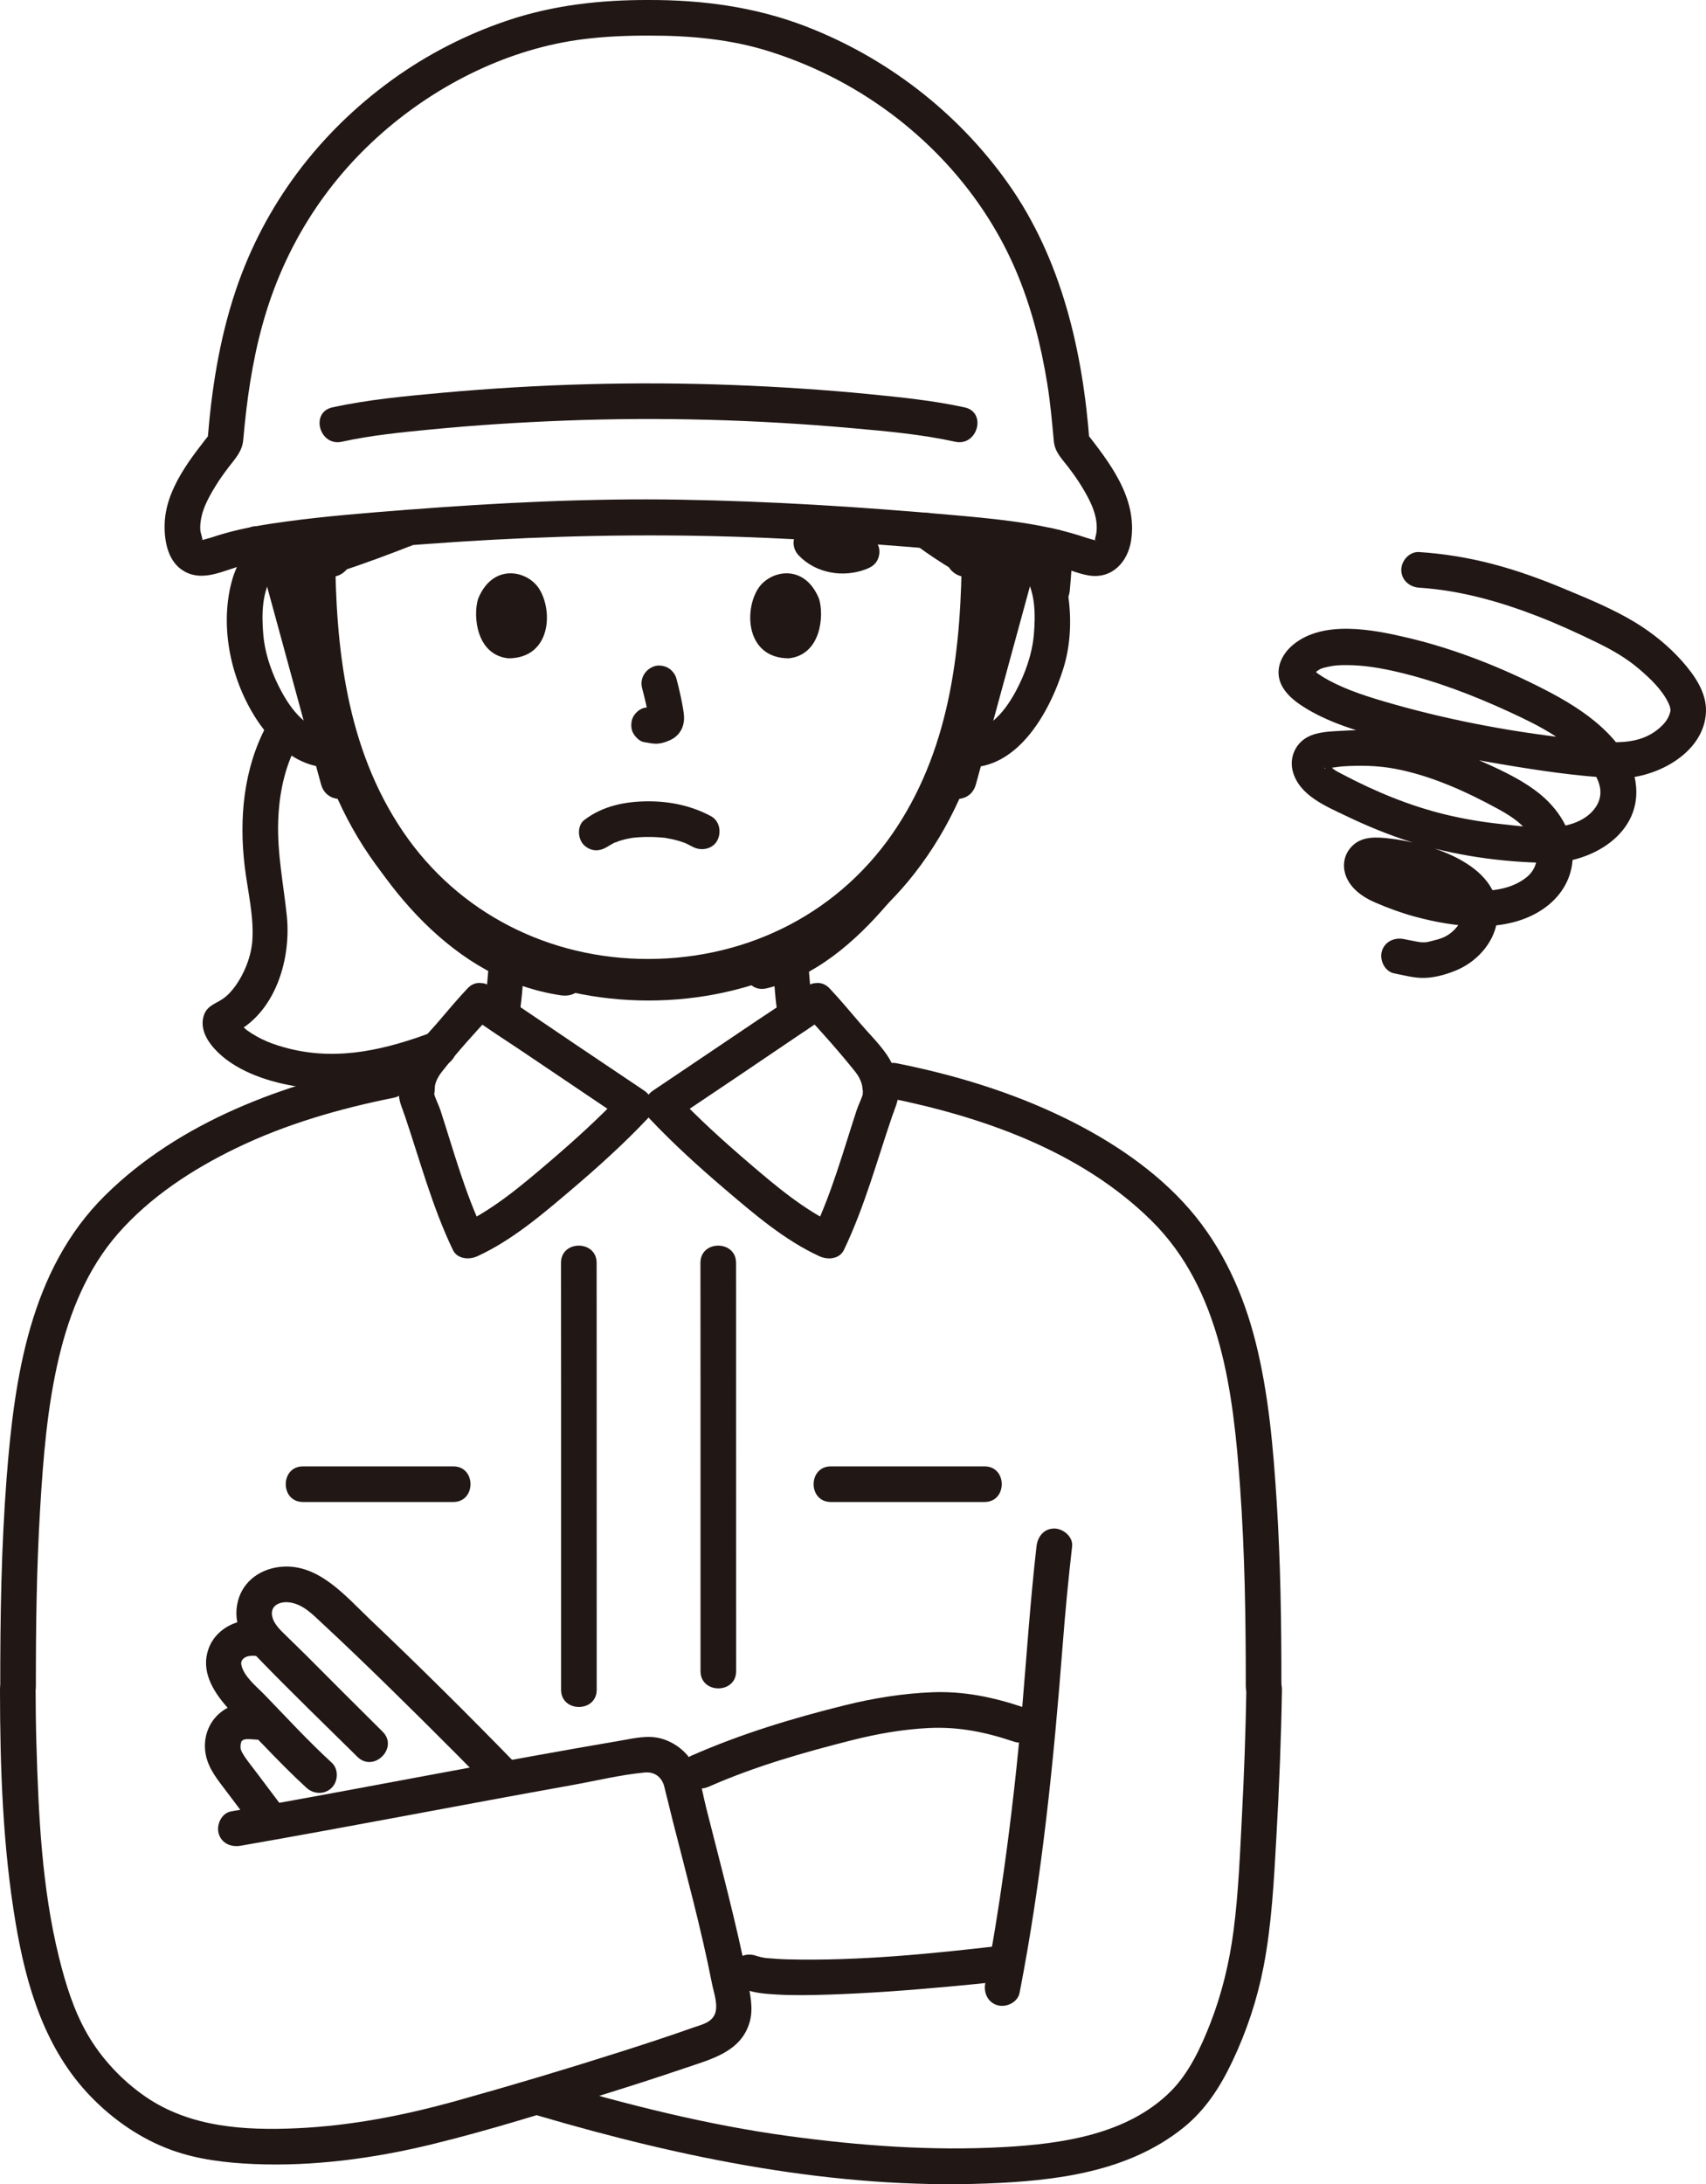 <?xml version="1.0" encoding="UTF-8"?><svg id="b" xmlns="http://www.w3.org/2000/svg" width="229.959" height="294.374" viewBox="0 0 229.959 294.374"><defs><style>.e{fill:none;}.f{fill:#211715;}</style></defs><g id="c"><g id="d"><path class="f" d="M139.81,73.755c-.105,1.918-.228,3.836-.4,5.75-.052.58.305,1.299.703,1.697.416.416,1.099.73,1.697.703.621-.028,1.264-.232,1.697-.703.452-.493.643-1.031.703-1.697.172-1.914.295-3.832.4-5.75.032-.594-.291-1.285-.703-1.697-.416-.416-1.099-.73-1.697-.703-1.359.061-2.326,1.055-2.4,2.4h0Z"/><path class="f" d="M46.524,73.695c-2.896-2.597-7.025-3.166-10.555-1.527-2.55,1.183-4.067,3.653-4.759,6.294-1.618,6.179-.05,13.291,3.432,18.579,2.389,3.628,6.202,6.928,10.845,6.314,1.285-.17,2.4-.981,2.4-2.4,0-1.165-1.106-2.571-2.4-2.4-3.504.464-5.897-2.374-7.447-5.175-1.323-2.39-2.321-5.154-2.554-7.884-.225-2.632-.212-5.844,1.383-8.091.095-.133.075-.106-.061.08.097-.115.199-.226.304-.332-.003.003.505-.443.28-.272.519-.392,1.055-.604,1.694-.74,1.422-.302,2.946-.035,4.044.95,2.294,2.057,5.699-1.326,3.394-3.394h0Z"/><path class="f" d="M131.718,77.089c1.096-.983,2.624-1.258,4.044-.95.632.137,1.177.35,1.694.74-.205-.155.814.905.466.446,1.674,2.211,1.664,5.544,1.439,8.17-.229,2.676-1.195,5.375-2.471,7.729-1.547,2.855-3.963,5.802-7.531,5.33-1.287-.17-2.4,1.225-2.4,2.4,0,1.438,1.109,2.229,2.4,2.4,7.527.996,12.093-7.219,13.978-13.273,1.018-3.27,1.131-6.877.585-10.241-.455-2.804-1.664-5.454-4.045-7.106-3.504-2.432-8.472-1.804-11.555.961-2.304,2.067,1.099,5.452,3.394,3.394h0Z"/><path class="f" d="M127.307,97.097c-.38,1.842-.93,3.648-1.557,5.42-.489,1.381-.842,2.127-1.349,3.388.001-.003.202-.433-.011.013-.081.171-.158.344-.239.514-.201.422-.412.839-.629,1.253-.538,1.025-1.115,2.029-1.718,3.017-3.053,5.005-6.769,9.734-11.318,13.467-2.508,2.058-5.327,3.684-8.462,4.411-3.008.697-1.735,5.327,1.276,4.629,6.52-1.512,11.949-6.264,16.204-11.218,3.517-4.095,6.808-8.704,9.031-13.648.145-.322.283-.648.417-.974.036-.086.279-.67.135-.334-.159.368.05-.1.086-.183.136-.309.266-.621.395-.933.156-.377.306-.757.45-1.139.787-2.084,1.467-4.222,1.917-6.405.261-1.268-.369-2.593-1.676-2.952-1.188-.326-2.689.401-2.952,1.676h0Z"/><path class="f" d="M42.79,98.222c1.441,6.352,4.031,12.515,7.663,17.926,3.875,5.772,8.943,11.179,15.08,14.566,3.132,1.729,6.547,2.906,10.085,3.431,1.281.19,2.58-.32,2.952-1.676.311-1.131-.386-2.761-1.676-2.952-7.756-1.151-13.896-5.592-18.942-11.414-5.235-6.04-8.769-13.381-10.533-21.156-.683-3.011-5.312-1.737-4.629,1.276h0Z"/><path class="e" d="M80.611,109.495c1.027.542,3.052,1.639,7.129,1.639s6.148-1.151,7.035-1.853"/><path class="f" d="M86.55,92.737c.364,1.39.714,2.801.923,4.224l-.086-.638c.025.195.036.387.016.583l.086-.638c-.014.091-.034.176-.064.262l.242-.573c-.027.061-.055.113-.093.169l.375-.486c-.043.053-.085.093-.138.136l.486-.375c-.107.069-.219.124-.334.177l.573-.242c-.184.077-.367.133-.564.165l.638-.086c-.178.021-.351.02-.529,0l.638.086c-.2-.028-.395-.076-.595-.103-.319-.1-.638-.114-.957-.043-.319.014-.617.109-.892.285-.498.291-.973.862-1.103,1.434-.14.614-.11,1.304.242,1.849.312.484.835,1.022,1.434,1.103.475.064.936.184,1.419.205.752.033,1.448-.199,2.118-.508.834-.383,1.486-1.146,1.708-2.043.188-.761.109-1.411-.02-2.174-.23-1.361-.544-2.709-.894-4.044-.152-.579-.588-1.133-1.103-1.434s-1.273-.429-1.849-.242c-1.25.404-2.018,1.651-1.676,2.952h0Z"/><path class="f" d="M64.442,80.713c-.705,2.292-.246,7.565,4.097,8.014,5.74-.034,6.045-6.41,4.113-9.407-1.582-2.454-6.234-3.475-8.21,1.393Z"/><path class="f" d="M110.405,80.713c.706,2.292.246,7.565-4.097,8.014-5.74-.035-6.045-6.41-4.113-9.407,1.582-2.454,6.233-3.475,8.21,1.393Z"/><path class="f" d="M95.824,109.994c-2.638-1.406-5.482-2.003-8.472-1.995-3.078.008-6.142.623-8.608,2.529-.998.772-.872,2.593,0,3.394,1.059.972,2.329.823,3.394,0-.743.574-.213.17-.023.049.168-.107.342-.206.518-.298.092-.048.186-.09.278-.137.217-.11.339-.02-.141.053.232-.035.489-.185.714-.256.651-.207,1.322-.35,1.998-.448-.364.053-.07.014.13-.005.196-.019.392-.034.588-.046.472-.029.946-.039,1.419-.034.424.004.847.02,1.27.051.194.014.388.034.582.051.725.064-.459-.088.22.026.629.105,1.252.236,1.863.421.261.079.515.173.773.263.593.207-.408-.205.127.051.319.153.634.31.946.477,1.107.59,2.662.315,3.284-.861.588-1.113.322-2.653-.861-3.284h0Z"/><path class="f" d="M104.19,130.325c.203,2.396.325,4.831.766,7.198.105.563.625,1.155,1.103,1.434.514.301,1.273.429,1.849.242.581-.188,1.141-.548,1.434-1.103.316-.598.366-1.184.242-1.849-.05-.266-.09-.534-.126-.803l.086.638c-.248-1.913-.391-3.836-.554-5.758-.055-.647-.231-1.225-.703-1.697-.416-.416-1.099-.73-1.697-.703-.621.028-1.264.232-1.697.703-.41.446-.756,1.069-.703,1.697h0Z"/><path class="f" d="M69.884,137.523c.441-2.367.573-4.802.776-7.198.049-.582-.303-1.297-.703-1.697-.416-.416-1.099-.73-1.697-.703-.621.028-1.264.232-1.697.703-.451.491-.647,1.032-.703,1.697-.163,1.922-.316,3.844-.564,5.758l.086-.638c-.036.269-.077.536-.126.803-.12.645-.099,1.266.242,1.849.291.498.862.973,1.434,1.103.614.14,1.304.11,1.849-.242.5-.322.99-.827,1.103-1.434h0Z"/><path class="f" d="M37.334,74.707c-.186-.667-.357-1.339-.53-2.01-.074-.312-.217-.584-.43-.816-.169-.261-.394-.467-.673-.618-.275-.175-.573-.27-.892-.285-.319-.071-.638-.057-.957.043l-.573.242c-.361.213-.648.5-.861.861l-.242.573c-.114.425-.114.851,0,1.276.173.671.344,1.343.53,2.01.074.312.217.584.43.816.169.261.394.467.673.618.275.175.573.27.892.285.319.071.638.057.957-.043l.573-.242c.361-.213.648-.5.861-.861l.242-.573c.114-.425.114-.851,0-1.276h0Z"/><path class="f" d="M138.906,72.877c-.193.833-.415,1.658-.65,2.48-.1.319-.114.638-.043.957.014.319.109.617.285.892.151.28.357.504.618.673.232.212.504.355.816.43l.638.086c.433-.001.837-.111,1.211-.328.529-.341.927-.819,1.103-1.434.235-.822.457-1.647.65-2.48.1-.319.114-.638.043-.957-.014-.319-.109-.617-.285-.892-.151-.28-.357-.504-.618-.673-.232-.212-.504-.355-.816-.43l-.638-.086c-.433.001-.837.111-1.211.328-.514.331-.961.822-1.103,1.434h0Z"/><path class="f" d="M130.821,72.613c-1.636-.985-3.23-2.039-4.77-3.17-.472-.346-1.31-.39-1.849-.242-.557.153-1.16.584-1.434,1.103-.294.557-.442,1.232-.242,1.849l.242.573c.213.361.5.648.861.861,1.54,1.131,3.134,2.185,4.77,3.17.529.319,1.257.405,1.849.242.557-.153,1.16-.584,1.434-1.103.294-.557.442-1.232.242-1.849-.194-.6-.554-1.104-1.103-1.434h0Z"/><path class="f" d="M45.958,77c1.612-.537,3.215-1.098,4.81-1.682.828-.303,1.654-.613,2.477-.927.418-.16.836-.321,1.253-.484.18-.07.36-.141.539-.211.303-.119.965-.199.093-.199,1.255,0,2.458-1.104,2.4-2.4s-1.055-2.4-2.4-2.4c-.589,0-1.105.268-1.639.477-.447.175-.895.349-1.344.521-.825.316-1.651.627-2.48.931-1.653.608-3.315,1.191-4.986,1.747-1.189.396-2.09,1.674-1.676,2.952.383,1.184,1.677,2.101,2.952,1.676h0Z"/><path class="f" d="M35.938,97.774c-3.117,5.81-3.728,12.54-2.952,19.007.39,3.254,1.252,6.665,1.029,9.957-.145,2.131-1.046,4.423-2.312,6.183-.489.679-1.107,1.339-1.773,1.768-1.042.673-2.146.922-2.515,2.371-.401,1.578.422,3.083,1.44,4.225,2.61,2.928,6.944,4.417,10.691,5.065,3.448.597,6.909.612,10.372.129,3.39-.473,6.629-1.607,9.82-2.81,1.212-.457,2.042-1.62,1.676-2.952-.32-1.163-1.733-2.136-2.952-1.676-6.297,2.374-12.747,3.969-19.448,2.3-2.207-.55-4.025-1.248-5.882-2.603.381.278-.392-.342-.538-.485-.138-.135-.261-.285-.396-.422.238.241-.097.124-.02-.038.012-.026-.173-.308-.189-.333.314.493.14.404.084.156.044.193-.025.753-.152.98l-1.434,1.103c6.368-2.34,8.817-10.068,8.173-16.261-.445-4.282-1.312-8.475-1.161-12.801.127-3.642.85-7.211,2.582-10.441,1.46-2.722-2.682-5.149-4.145-2.423h0Z"/><path class="f" d="M69.389,237.557c-6.372-6.545-12.863-12.985-19.485-19.277-3.256-3.094-6.869-7.465-11.814-7.133-2.824.19-5.321,1.847-6.031,4.686-.748,2.987.738,5.565,2.754,7.648,4.365,4.511,8.899,8.886,13.365,13.297,2.2,2.173,5.596-1.219,3.394-3.394-3.439-3.396-6.845-6.823-10.26-10.243-.874-.875-1.768-1.728-2.648-2.596-.705-.695-1.605-1.488-1.911-2.465-.536-1.71,1.026-2.355,2.464-2.089,1.764.326,3.03,1.699,4.288,2.863,1.43,1.323,2.844,2.663,4.251,4.01,3.08,2.949,6.125,5.934,9.152,8.936,3.052,3.028,6.088,6.072,9.087,9.153,2.159,2.217,5.551-1.178,3.394-3.394h0Z"/><path class="f" d="M34.664,218.395c-2.506-.33-5.273,1.002-6.352,3.332-1.341,2.897.008,5.606,1.882,7.868,1.671,2.017,3.63,3.839,5.442,5.73,1.844,1.924,3.71,3.826,5.677,5.626.956.875,2.449.945,3.394,0,.887-.887.96-2.516,0-3.394-3.166-2.897-6.061-6.065-9.046-9.143-1.056-1.089-2.852-2.495-3.137-4.088-.069-.385.133-.676.355-.847.383-.295.989-.389,1.785-.284,1.287.17,2.4-1.225,2.4-2.4,0-1.438-1.109-2.23-2.4-2.4h0Z"/><path class="f" d="M37.54,242.835c-.894-1.181-1.775-2.371-2.669-3.552-.442-.585-.893-1.164-1.334-1.75-.2-.266-.399-.534-.581-.813-.109-.166-.213-.336-.309-.51-.032-.058-.254-.555-.135-.25.112.288-.053-.196-.062-.228l-.035-.149c-.037-.207-.038-.205-.005.004.027.214.032.211.014-.008l-.003-.168c0-.143.015-.284.02-.426.009-.295-.117.481.007.046.02-.069.155-.415.142-.48.039.198-.265.391-.002.075.183-.22-.467.435-.036.054.065-.057.445-.346.137-.147-.31.201.091-.033.156-.076.373-.245-.299.057-.077.03.12-.015.255-.067.374-.1.486-.132-.524-.002-.003.008.14.003.28-.008.421-.005.147.003.293.011.439.022.139.011.705.079.105-.002.67.09,1.239.115,1.849-.242.498-.291.973-.862,1.103-1.434.257-1.126-.346-2.773-1.676-2.952-1.844-.249-3.757-.35-5.357.79-1.689,1.204-2.558,3.183-2.379,5.254.174,2.018,1.278,3.513,2.466,5.067,1.106,1.446,2.187,2.912,3.286,4.363.393.519.781.923,1.434,1.103.574.158,1.339.087,1.849-.242.986-.636,1.672-2.213.861-3.284h0Z"/><path class="f" d="M137.433,268.586c3.016-15.483,4.599-31.194,5.812-46.906.342-4.432.764-8.856,1.27-13.273.148-1.29-1.209-2.4-2.4-2.4-1.42,0-2.252,1.106-2.4,2.4-.828,7.235-1.312,14.489-1.929,21.742-.624,7.326-1.445,14.644-2.465,21.926-.714,5.098-1.532,10.182-2.516,15.235-.248,1.271.359,2.59,1.676,2.952,1.177.323,2.703-.398,2.952-1.676h0Z"/><path class="f" d="M168,227.738c-.092,5.608-.295,11.214-.585,16.816-.27,5.207-.463,10.459-1.137,15.633-.557,4.278-1.571,8.511-3.143,12.532-1.281,3.277-2.871,6.666-5.284,9.096-5.811,5.852-14.703,7.125-22.568,7.558-9.725.536-19.395-.182-29.033-1.493-10.991-1.495-21.841-4.26-32.469-7.386-2.969-.873-4.238,3.757-1.276,4.629,19.555,5.752,40.029,9.947,60.512,9.156,9.251-.357,18.994-1.509,26.467-7.497,2.989-2.395,4.977-5.489,6.607-8.913,1.936-4.067,3.36-8.337,4.219-12.76,1.125-5.794,1.407-11.711,1.742-17.591.375-6.588.639-13.182.747-19.78.051-3.09-4.749-3.091-4.8,0h0Z"/><path class="f" d="M0,227.738c.006,10.465.369,21.146,2.115,31.481,1.439,8.521,3.964,16.97,10.098,23.32,3.042,3.149,6.75,5.719,10.874,7.222,3.541,1.29,7.407,1.739,11.152,1.897,7.994.338,16.166-.76,23.925-2.65s15.464-4.319,23.105-6.698c3.686-1.147,7.363-2.323,11.016-3.571,3.52-1.202,7.621-2.171,8.77-6.234.529-1.872.039-3.816-.311-5.677s-.751-3.715-1.172-5.563c-.904-3.97-1.906-7.918-2.914-11.863-.489-1.912-.981-3.823-1.465-5.736-.415-1.639-.685-3.403-1.282-4.985-.786-2.084-2.515-3.68-4.647-4.328-1.891-.574-3.83-.065-5.717.256-15.848,2.695-31.623,5.805-47.445,8.646-1.652.297-3.304.59-4.957.877-1.278.222-1.996,1.789-1.676,2.952.371,1.35,1.671,1.899,2.952,1.676,14.896-2.593,29.737-5.498,44.62-8.161,3.253-.582,6.576-1.401,9.866-1.713,1.308-.124,2.297.61,2.624,1.869.389,1.5.736,3.011,1.117,4.513,1.857,7.324,3.863,14.628,5.317,22.046.235,1.199.866,2.896.416,4.078-.469,1.232-1.871,1.492-2.983,1.887-3.18,1.129-6.388,2.178-9.602,3.203-7.401,2.361-14.847,4.589-22.33,6.672-7.003,1.949-14.102,3.338-21.379,3.676-7.128.331-14.455-.125-20.446-4.23-3.173-2.174-5.975-5.159-7.891-8.498-1.833-3.195-2.931-6.783-3.809-10.342-2.304-9.342-2.752-19.136-3.034-28.719-.072-2.434-.105-4.869-.107-7.304C4.798,224.649-.002,224.644,0,227.738H0Z"/><path class="f" d="M99.818,267.864c1.514.727,3.22.853,4.877.948,2.324.134,4.661.087,6.986.011,5.454-.178,10.902-.594,16.336-1.09,2.294-.209,4.588-.435,6.876-.699,1.287-.149,2.4-.997,2.4-2.4,0-1.182-1.104-2.55-2.4-2.4-9.464,1.094-19.146,2.069-28.681,1.838-1.007-.024-2.006-.094-3.009-.182-.572-.05.303.068-.074-.011-.182-.038-.366-.062-.548-.104-.153-.035-.309-.096-.463-.121-.49-.08.297.149.122.065-1.168-.561-2.592-.321-3.284.861-.614,1.049-.313,2.72.861,3.284h0Z"/><path class="f" d="M95.596,240.776c6.155-2.713,12.718-4.594,19.231-6.239,3.407-.86,6.856-1.472,10.37-1.643,4.02-.195,7.645.544,11.444,1.826,2.933.99,4.192-3.645,1.276-4.629-4.002-1.35-8.013-2.186-12.253-2.018-3.958.157-7.894.79-11.735,1.741-7.066,1.748-14.09,3.879-20.755,6.817-1.186.523-1.462,2.256-.861,3.284.715,1.223,2.093,1.386,3.284.861h0Z"/><path class="f" d="M172.725,227.264c.006-8.306-.106-16.616-.637-24.907-.459-7.185-1.076-14.477-2.839-21.478-1.639-6.512-4.434-12.719-8.845-17.83-4.549-5.272-10.649-9.328-16.867-12.361-7.167-3.496-14.838-5.823-22.643-7.381-1.27-.254-2.592.364-2.952,1.676-.325,1.182.399,2.697,1.676,2.952,12.834,2.563,26.105,7.204,35.599,16.589,9.448,9.34,11.031,23.292,11.939,35.884.644,8.936.775,17.899.769,26.855-.002,3.089,4.798,3.094,4.8,0h0Z"/><path class="f" d="M4.834,227.264c-.006-7.98.098-15.964.576-23.931.41-6.836.953-13.741,2.542-20.42,1.432-6.018,3.816-11.915,7.926-16.621,4.344-4.972,10.047-8.692,15.95-11.55,6.732-3.259,13.994-5.346,21.311-6.807,1.272-.254,2.002-1.767,1.676-2.952-.364-1.325-1.677-1.931-2.952-1.676-13.639,2.723-27.65,7.865-37.717,17.823-10.114,10.005-12.205,24.523-13.254,38.062C.171,208.53.027,217.901.034,227.264c.002,3.088,4.802,3.094,4.8,0h0Z"/><path class="f" d="M108.441,136.614c2.369,2.527,4.726,5.183,6.887,7.89.377.473.659,1.007.827,1.591.1.345.099.641.156.984.013.08-.082.699.045.22-.206.779-.631,1.56-.885,2.335-1.808,5.512-3.346,11.149-5.86,16.398l3.284-.861c-4.424-2.02-8.312-5.325-11.978-8.463-3.457-2.96-6.853-6.042-9.979-9.354l-.486,3.769c6.03-4.042,12.052-8.096,18.056-12.176.949-.645,1.926-1.265,2.843-1.956,1.034-.778,1.569-2.072.861-3.284-.596-1.019-2.242-1.645-3.284-.861-2.259,1.701-4.688,3.209-7.03,4.792-3.586,2.423-7.176,4.841-10.768,7.257-1.033.695-2.066,1.39-3.1,2.084-1.302.873-1.595,2.594-.486,3.769,3.204,3.394,6.688,6.552,10.24,9.577,3.882,3.306,8.012,6.855,12.689,8.991,1.102.503,2.68.399,3.284-.861,2.791-5.827,4.454-12.034,6.536-18.122.072-.211.543-1.367.168-.524.352-.792.58-1.497.634-2.377.115-1.847-.529-3.806-1.577-5.314-1.066-1.534-2.464-2.895-3.672-4.317-1.314-1.546-2.622-3.099-4.01-4.58-2.117-2.259-5.506,1.141-3.394,3.394Z"/><path class="f" d="M63.013,133.22c-1.34,1.429-2.604,2.926-3.873,4.419-1.252,1.473-2.709,2.888-3.81,4.478-1.045,1.511-1.692,3.466-1.577,5.314.055.88.285,1.578.634,2.377-.364-.83.089.297.165.524,2.064,6.09,3.702,12.298,6.491,18.122.598,1.249,2.186,1.362,3.284.861,4.683-2.138,8.822-5.686,12.713-8.991,3.559-3.024,7.056-6.178,10.264-9.577,1.11-1.176.816-2.897-.486-3.769-6.03-4.042-12.052-8.096-18.056-12.176-.949-.645-1.926-1.265-2.843-1.956-1.036-.78-2.683-.166-3.284.861-.719,1.229-.178,2.501.861,3.284,2.259,1.701,4.688,3.209,7.03,4.792,3.586,2.423,7.176,4.841,10.768,7.257,1.033.695,2.066,1.39,3.1,2.084l-.486-3.769c-3.13,3.316-6.537,6.396-10.003,9.354-3.676,3.137-7.572,6.44-12.002,8.463l3.284.861c-2.512-5.245-4.027-10.885-5.817-16.398-.246-.757-.708-1.573-.88-2.335.111.49.093-.78.149-1.025.148-.652.471-1.248.879-1.77,2.129-2.72,4.524-5.369,6.887-7.89,2.111-2.252-1.276-5.654-3.394-3.394Z"/><path class="f" d="M75.621,170.198c.018,12.587.008,25.175.009,37.762,0,6.592.001,13.185.001,19.777,0,3.089,4.8,3.094,4.8,0,0-17.511,0-35.021-.007-52.532,0-1.669,0-3.338-.003-5.007-.005-3.088-4.805-3.094-4.8,0h0Z"/><path class="f" d="M94.416,170.198c.018,12.04.008,24.08.009,36.119,0,6.305.001,12.609.001,18.914,0,3.089,4.8,3.094,4.8,0,0-16.748,0-33.496-.007-50.245,0-1.596,0-3.192-.003-4.788-.005-3.088-4.805-3.094-4.8,0h0Z"/><path class="f" d="M40.836,202.43h20.265c3.089,0,3.094-4.8,0-4.8h-20.265c-3.089,0-3.094,4.8,0,4.8h0Z"/><path class="f" d="M111.991,202.43c6.907,0,13.814,0,20.72,0,3.089,0,3.094-4.8,0-4.8-6.907,0-13.814,0-20.72,0-3.089,0-3.094,4.8,0,4.8h0Z"/><path class="f" d="M107.652,74.847c2.32,2.439,6.036,3.055,9.128,1.848.601-.234,1.097-.527,1.434-1.103.301-.514.429-1.273.242-1.849-.188-.581-.548-1.141-1.103-1.434-.537-.284-1.258-.473-1.849-.242-.577.225-1.172.383-1.786.466l.638-.086c-.564.068-1.127.071-1.691-.001l.638.086c-.489-.07-.961-.195-1.42-.38l.573.242c-.431-.183-.831-.412-1.206-.692l.486.375c-.246-.191-.475-.399-.69-.625-.867-.911-2.532-.939-3.394,0-.897.978-.925,2.422,0,3.394h0Z"/><path class="f" d="M187.936,131.186c1.333.26,2.729.653,4.097.611,1.415-.043,2.855-.451,4.158-.978,2.781-1.124,5.127-3.624,5.603-6.648,1.186-7.533-8.959-10.562-14.664-11.184-1.61-.176-3.394-.269-4.694.875-1.49,1.311-1.652,3.363-.604,5.019.836,1.321,2.152,2.158,3.556,2.763,1.711.737,3.451,1.383,5.249,1.873,5.415,1.477,12.408,2.376,17.355-.999,2.366-1.615,3.909-4.052,4.001-6.963.111-3.478-1.99-6.635-4.628-8.704-2.595-2.036-5.695-3.367-8.692-4.697-2.81-1.247-5.681-2.399-8.697-3.041-2.948-.628-5.972-.821-8.978-.628-1.541.099-3.305.101-4.706.83-1.715.892-2.537,2.847-2.017,4.7.896,3.198,4.444,4.643,7.152,5.942,2.779,1.333,5.64,2.522,8.578,3.454,5.907,1.873,12.299,2.786,18.492,2.881,6.032.092,13.018-3.998,11.967-10.902-.435-2.855-2.513-5.511-4.605-7.411-2.267-2.06-4.959-3.661-7.673-5.056-5.777-2.969-12.094-5.471-18.421-6.966-4.658-1.101-11.368-2.438-15.448.926-1.621,1.337-2.553,3.432-1.587,5.419.616,1.267,1.762,2.181,2.924,2.929,3.336,2.146,7.416,3.321,11.201,4.383,5.058,1.419,10.218,2.488,15.396,3.362,5.113.862,10.319,1.65,15.504,1.901,5.076.246,12.006-3.228,12.201-8.966.089-2.603-1.57-4.936-3.212-6.795-1.795-2.033-3.991-3.806-6.305-5.215-3.027-1.843-6.43-3.23-9.693-4.59-3.149-1.313-6.367-2.471-9.672-3.329-3.204-.832-6.485-1.365-9.789-1.579-1.295-.084-2.4,1.163-2.4,2.4,0,1.369,1.101,2.316,2.4,2.4,5.533.359,10.91,1.875,16.06,3.879,2.734,1.064,5.403,2.287,8.037,3.577,2.006.982,3.895,2.074,5.595,3.533,1.511,1.296,3.082,2.782,3.944,4.611.194.412.289.839.24,1.046-.181.774-.538,1.372-1.153,1.973-2.945,2.877-6.974,2.261-10.684,1.876-8.581-.89-17.187-2.438-25.49-4.796-3.198-.908-6.163-1.819-8.801-3.253-.522-.284-1.021-.596-1.507-.938.406.286.098.091-.097-.095-.193-.184-.633-.834-.235-.173-.075-.124-.185-.237-.235-.375-.14-.387.175.531.108.246-.065-.277.044-.199.019.312.015-.299-.025.236-.02.246.117.211-.166.18.092-.087.281-.289-.384.399.075-.086.051-.054.544-.437.167-.172.667-.469.797-.471,1.625-.664.866-.202,1.547-.228,2.553-.225,2.271.009,4.51.391,6.716.903,5.166,1.2,10.227,3.136,15.04,5.349,4.109,1.889,8.695,4.146,11.323,7.973,1.193,1.737,1.59,3.575.131,5.32-1.181,1.412-3.144,2.084-4.923,2.264-2.564.26-5.314-.146-7.865-.425-2.399-.262-4.781-.671-7.127-1.237-4.878-1.178-9.484-3.095-13.916-5.428-.434-.228-.892-.443-1.278-.75.038.03-.834-.853-.777-.866v.032c.008.241-.072.466-.24.677-.02.307-.368.036.109.053.7.025,1.514-.171,2.225-.217,2.331-.15,4.699-.114,7,.316,4.886.912,9.677,3.09,14.013,5.467,2.022,1.108,4.14,2.548,4.917,4.836.574,1.689.097,3.31-1.118,4.298-3.34,2.717-8.772,1.905-12.588,1.018-1.317-.306-2.616-.687-3.889-1.14-.653-.232-1.304-.478-1.937-.76-.462-.206-.921-.651-1.358-.819-.334-.129-.199-.886-.255.208l-.027.526c-.784.371-.878.515-.283.433.47.168,1.148.058,1.656.12,1.442.176,2.873.534,4.248.995,1.77.593,5.081,1.68,5.653,3.734.44,1.582-1.091,3.212-2.44,3.809-.522.231-1.12.373-1.67.511-.498.126-.608.154-.887.16-.5.012-.663-.022-.935-.07-.631-.111-1.257-.247-1.886-.37-1.271-.248-2.591.36-2.952,1.676-.324,1.177.398,2.703,1.676,2.952h0Z"/><path class="f" d="M48.675,104.211c-2.749-10.074-5.499-20.148-8.248-30.221l-1.956,3.444,4.65-.707-3.544-2.7c.061,15.453,2.183,31.144,11.974,43.686,8.668,11.103,21.812,17.132,35.861,17.132s27.192-6.026,35.861-17.132c9.79-12.541,11.914-28.233,11.974-43.686l-3.544,2.7,4.65.707-1.956-3.444c-2.749,10.074-5.499,20.148-8.248,30.221-.95,3.481,4.451,4.967,5.4,1.489,2.749-10.074,5.499-20.148,8.248-30.221.363-1.331-.451-3.216-1.956-3.444l-4.65-.707c-1.77-.269-3.537.712-3.544,2.7-.051,13.018-1.426,26.199-8.702,37.37-7.474,11.476-19.909,17.821-33.533,17.847-13.288.025-25.582-6.107-33.078-17.148-7.657-11.279-9.106-24.784-9.158-38.07-.008-1.988-1.774-2.969-3.544-2.7l-4.65.707c-1.5.228-2.316,2.122-1.956,3.444,2.749,10.074,5.499,20.148,8.248,30.221.948,3.473,6.352,1.998,5.4-1.489h0Z"/><path class="f" d="M87.414,0c-6.443-.02-12.851.694-18.975,2.753-5.586,1.878-10.9,4.601-15.669,8.065-9.802,7.12-17.136,16.826-20.998,28.332-2.223,6.622-3.303,13.582-3.811,20.531l.703-1.697c-2.855,3.653-6.388,7.882-6.475,12.769-.042,2.346.504,5.096,2.746,6.302,2.53,1.362,5.25-.197,7.757-.847,5.116-1.325,10.494-1.722,15.746-2.17,6.002-.512,12.007-.97,18.023-1.296,12.344-.669,24.666-.78,37.017-.24,6.178.27,12.351.664,18.515,1.166,5.214.425,10.439.826,15.611,1.632,1.669.26,3.31.577,4.942,1.015,1.386.371,2.759.995,4.167,1.235,3.168.542,5.314-1.8,5.756-4.72.873-5.777-2.963-10.572-6.304-14.847l.703,1.697c-.9-12.298-3.771-24.791-11.01-34.996-6.797-9.581-16.423-16.992-27.389-21.185C101.715.918,94.622-.022,87.414,0c-3.088.01-3.094,4.81,0,4.8,5.535-.017,11.064.465,16.359,2.15,4.803,1.529,9.33,3.657,13.551,6.419,8.568,5.605,15.55,13.601,19.588,23.035,2.081,4.861,3.399,10.057,4.248,15.266.422,2.59.647,5.189.891,7.8.137,1.463,1.077,2.345,1.93,3.462.651.852,1.276,1.724,1.833,2.64,1.112,1.829,2.211,3.895,1.993,6.093-.039.389-.185.761-.229,1.144-.088.749.025-.31.132.032.002.007-1.036-.281-1.208-.34-.689-.235-1.384-.45-2.084-.648-5.315-1.501-10.945-1.989-16.432-2.476-12.048-1.068-24.121-1.827-36.216-2.033-12.336-.21-24.704.415-37,1.371-5.408.421-10.822.844-16.198,1.576-2.823.384-5.618.829-8.361,1.617-.571.164-1.139.341-1.703.53-.116.039-1.385.378-1.393.402.075-.222.067.323.175.099.094-.194-.264-1.128-.286-1.454-.15-2.183.977-4.25,2.096-6.059.534-.864,1.129-1.688,1.745-2.495.916-1.199,1.809-2.108,1.946-3.674.462-5.284,1.199-10.5,2.625-15.62,2.812-10.099,8.291-18.906,16.192-25.807,7.512-6.561,17.092-11.31,27.039-12.552,2.906-.363,5.839-.487,8.766-.477,3.089.01,3.093-4.79,0-4.8Z"/><path class="f" d="M46.075,59.535c4.01-.876,7.922-1.259,12.013-1.655,6-.581,12.019-.964,18.043-1.194,12.898-.492,25.829-.134,38.685,1.015,4.735.423,9.322.825,13.941,1.834,3.011.658,4.297-3.968,1.276-4.629-4.177-.913-8.478-1.35-12.727-1.771-6.186-.613-12.394-1.013-18.605-1.249-13.029-.495-26.091-.129-39.076,1.05-4.945.449-9.966.909-14.825,1.971-3.016.659-1.74,5.288,1.276,4.629h0Z"/></g></g></svg>